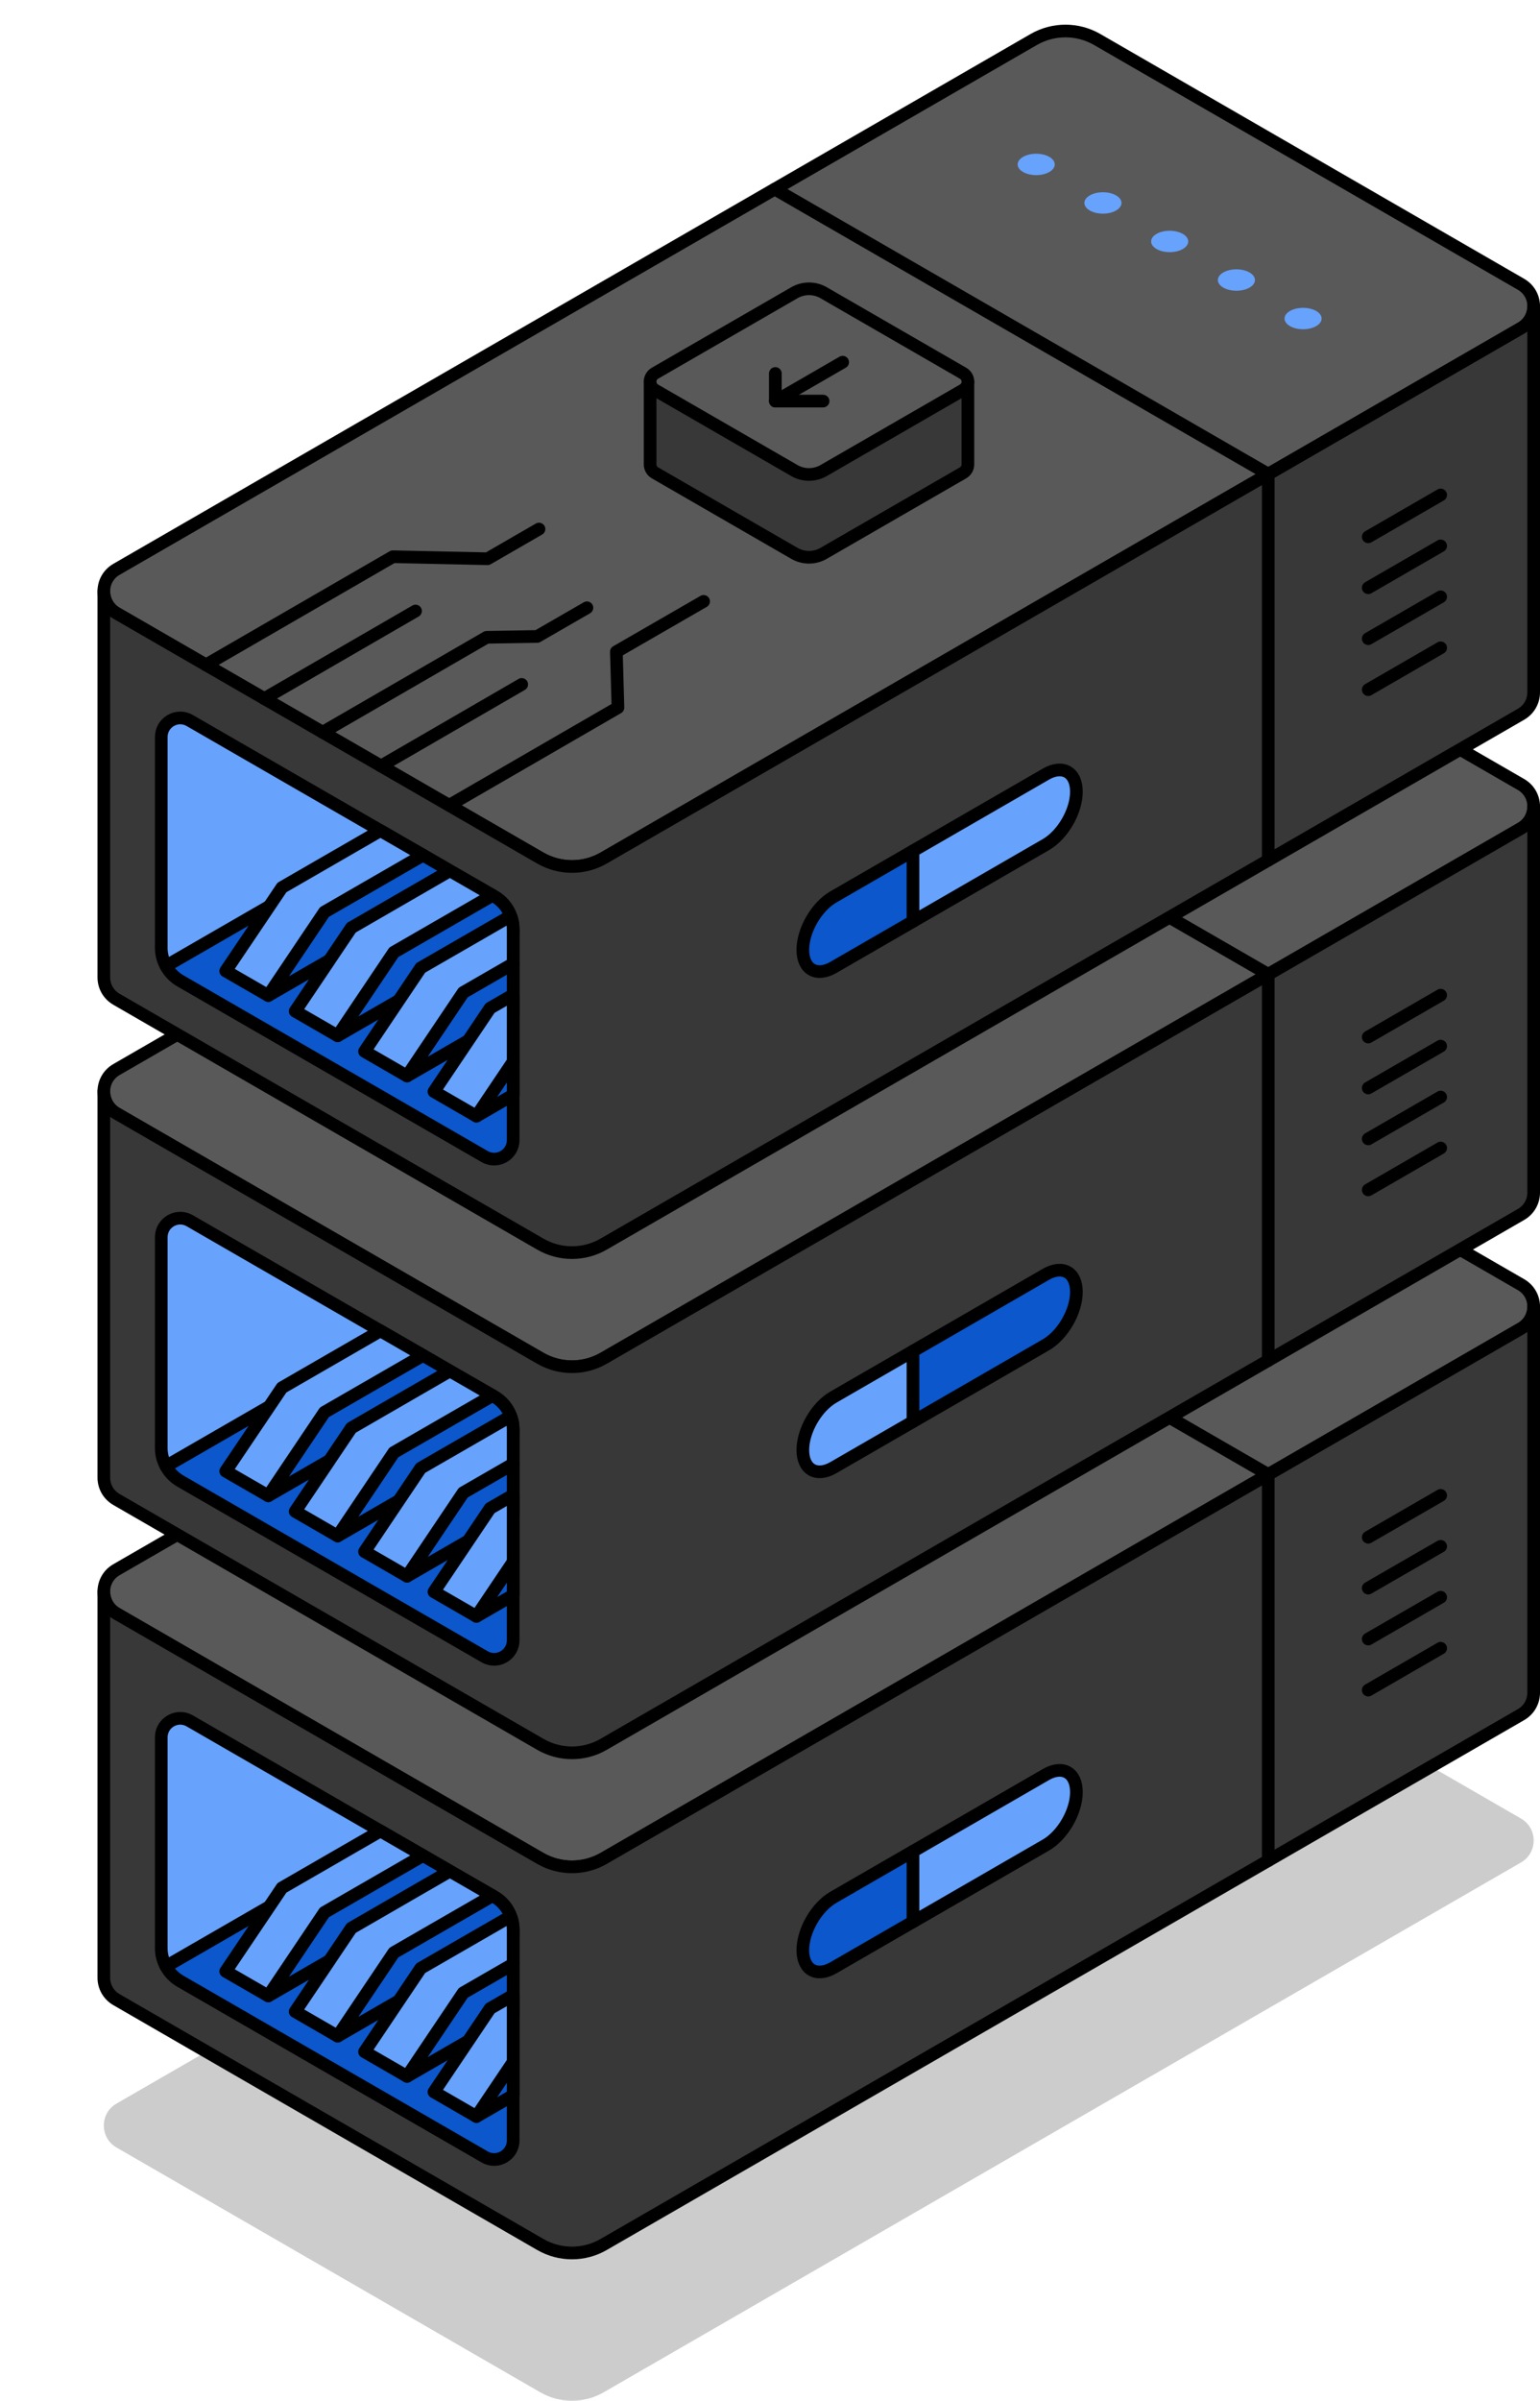 <?xml version="1.0" encoding="UTF-8"?><svg id="Layer_1" xmlns="http://www.w3.org/2000/svg" xmlns:xlink="http://www.w3.org/1999/xlink" viewBox="0 0 243.23 379.01"><defs><style>.cls-1{filter:url(#outer-glow-19);}.cls-1,.cls-2,.cls-3,.cls-4,.cls-5,.cls-6,.cls-7,.cls-8,.cls-9,.cls-10,.cls-11,.cls-12,.cls-13,.cls-14,.cls-15,.cls-16,.cls-17,.cls-18,.cls-19,.cls-20,.cls-21,.cls-22,.cls-23,.cls-24,.cls-25,.cls-26,.cls-27,.cls-28,.cls-29,.cls-30,.cls-31,.cls-32,.cls-33{fill:#67a2fc;}.cls-2{filter:url(#outer-glow-10);}.cls-3{filter:url(#outer-glow-18);}.cls-4{filter:url(#outer-glow-11);}.cls-5{filter:url(#outer-glow-20);}.cls-6{filter:url(#outer-glow-32);}.cls-7{filter:url(#outer-glow-21);}.cls-8{filter:url(#outer-glow-22);}.cls-9{filter:url(#outer-glow-29);}.cls-10{filter:url(#outer-glow-31);}.cls-11{filter:url(#outer-glow-33);}.cls-12{filter:url(#outer-glow-30);}.cls-13{filter:url(#outer-glow-8);}.cls-14{filter:url(#outer-glow-7);}.cls-15{filter:url(#outer-glow-9);}.cls-34{fill:#595959;}.cls-34,.cls-16,.cls-17,.cls-18,.cls-19,.cls-20,.cls-21,.cls-22,.cls-23,.cls-24,.cls-25,.cls-26,.cls-27,.cls-35,.cls-36,.cls-37,.cls-28,.cls-29,.cls-30,.cls-31,.cls-32,.cls-33{stroke:#000;stroke-linecap:round;stroke-linejoin:round;stroke-width:2px;}.cls-16{filter:url(#outer-glow-17);}.cls-17{filter:url(#outer-glow-15);}.cls-18{filter:url(#outer-glow-14);}.cls-19{filter:url(#outer-glow-12);}.cls-20{filter:url(#outer-glow-13);}.cls-21{filter:url(#outer-glow-16);}.cls-22{filter:url(#outer-glow-25);}.cls-23{filter:url(#outer-glow-27);}.cls-24{filter:url(#outer-glow-28);}.cls-25{filter:url(#outer-glow-23);}.cls-26{filter:url(#outer-glow-24);}.cls-27{filter:url(#outer-glow-26);}.cls-35{fill:#0b57cb;}.cls-36{fill:#383838;}.cls-37{fill:none;}.cls-38{opacity:.2;}.cls-28{filter:url(#outer-glow-4);}.cls-29{filter:url(#outer-glow-3);}.cls-30{filter:url(#outer-glow-1);}.cls-31{filter:url(#outer-glow-5);}.cls-32{filter:url(#outer-glow-2);}.cls-33{filter:url(#outer-glow-6);}</style><filter id="outer-glow-1" filterUnits="userSpaceOnUse"><feOffset dx="0" dy="0"/><feGaussianBlur result="blur" stdDeviation="8"/><feFlood flood-color="#67a2fc" flood-opacity="1"/><feComposite in2="blur" operator="in"/><feComposite in="SourceGraphic"/></filter><filter id="outer-glow-2" filterUnits="userSpaceOnUse"><feOffset dx="0" dy="0"/><feGaussianBlur result="blur-2" stdDeviation="8"/><feFlood flood-color="#67a2fc" flood-opacity="1"/><feComposite in2="blur-2" operator="in"/><feComposite in="SourceGraphic"/></filter><filter id="outer-glow-3" filterUnits="userSpaceOnUse"><feOffset dx="0" dy="0"/><feGaussianBlur result="blur-3" stdDeviation="8"/><feFlood flood-color="#67a2fc" flood-opacity="1"/><feComposite in2="blur-3" operator="in"/><feComposite in="SourceGraphic"/></filter><filter id="outer-glow-4" filterUnits="userSpaceOnUse"><feOffset dx="0" dy="0"/><feGaussianBlur result="blur-4" stdDeviation="8"/><feFlood flood-color="#67a2fc" flood-opacity="1"/><feComposite in2="blur-4" operator="in"/><feComposite in="SourceGraphic"/></filter><filter id="outer-glow-5" filterUnits="userSpaceOnUse"><feOffset dx="0" dy="0"/><feGaussianBlur result="blur-5" stdDeviation="8"/><feFlood flood-color="#67a2fc" flood-opacity="1"/><feComposite in2="blur-5" operator="in"/><feComposite in="SourceGraphic"/></filter><filter id="outer-glow-6" filterUnits="userSpaceOnUse"><feOffset dx="0" dy="0"/><feGaussianBlur result="blur-6" stdDeviation="8"/><feFlood flood-color="#67a2fc" flood-opacity="1"/><feComposite in2="blur-6" operator="in"/><feComposite in="SourceGraphic"/></filter><filter id="outer-glow-7" filterUnits="userSpaceOnUse"><feOffset dx="0" dy="0"/><feGaussianBlur result="blur-7" stdDeviation="8"/><feFlood flood-color="#67a2fc" flood-opacity="1"/><feComposite in2="blur-7" operator="in"/><feComposite in="SourceGraphic"/></filter><filter id="outer-glow-8" filterUnits="userSpaceOnUse"><feOffset dx="0" dy="0"/><feGaussianBlur result="blur-8" stdDeviation="8"/><feFlood flood-color="#67a2fc" flood-opacity="1"/><feComposite in2="blur-8" operator="in"/><feComposite in="SourceGraphic"/></filter><filter id="outer-glow-9" filterUnits="userSpaceOnUse"><feOffset dx="0" dy="0"/><feGaussianBlur result="blur-9" stdDeviation="8"/><feFlood flood-color="#67a2fc" flood-opacity="1"/><feComposite in2="blur-9" operator="in"/><feComposite in="SourceGraphic"/></filter><filter id="outer-glow-10" filterUnits="userSpaceOnUse"><feOffset dx="0" dy="0"/><feGaussianBlur result="blur-10" stdDeviation="8"/><feFlood flood-color="#67a2fc" flood-opacity="1"/><feComposite in2="blur-10" operator="in"/><feComposite in="SourceGraphic"/></filter><filter id="outer-glow-11" filterUnits="userSpaceOnUse"><feOffset dx="0" dy="0"/><feGaussianBlur result="blur-11" stdDeviation="8"/><feFlood flood-color="#67a2fc" flood-opacity="1"/><feComposite in2="blur-11" operator="in"/><feComposite in="SourceGraphic"/></filter><filter id="outer-glow-12" filterUnits="userSpaceOnUse"><feOffset dx="0" dy="0"/><feGaussianBlur result="blur-12" stdDeviation="8"/><feFlood flood-color="#67a2fc" flood-opacity="1"/><feComposite in2="blur-12" operator="in"/><feComposite in="SourceGraphic"/></filter><filter id="outer-glow-13" filterUnits="userSpaceOnUse"><feOffset dx="0" dy="0"/><feGaussianBlur result="blur-13" stdDeviation="8"/><feFlood flood-color="#67a2fc" flood-opacity="1"/><feComposite in2="blur-13" operator="in"/><feComposite in="SourceGraphic"/></filter><filter id="outer-glow-14" filterUnits="userSpaceOnUse"><feOffset dx="0" dy="0"/><feGaussianBlur result="blur-14" stdDeviation="8"/><feFlood flood-color="#67a2fc" flood-opacity="1"/><feComposite in2="blur-14" operator="in"/><feComposite in="SourceGraphic"/></filter><filter id="outer-glow-15" filterUnits="userSpaceOnUse"><feOffset dx="0" dy="0"/><feGaussianBlur result="blur-15" stdDeviation="8"/><feFlood flood-color="#67a2fc" flood-opacity="1"/><feComposite in2="blur-15" operator="in"/><feComposite in="SourceGraphic"/></filter><filter id="outer-glow-16" filterUnits="userSpaceOnUse"><feOffset dx="0" dy="0"/><feGaussianBlur result="blur-16" stdDeviation="8"/><feFlood flood-color="#67a2fc" flood-opacity="1"/><feComposite in2="blur-16" operator="in"/><feComposite in="SourceGraphic"/></filter><filter id="outer-glow-17" filterUnits="userSpaceOnUse"><feOffset dx="0" dy="0"/><feGaussianBlur result="blur-17" stdDeviation="8"/><feFlood flood-color="#67a2fc" flood-opacity="1"/><feComposite in2="blur-17" operator="in"/><feComposite in="SourceGraphic"/></filter><filter id="outer-glow-18" filterUnits="userSpaceOnUse"><feOffset dx="0" dy="0"/><feGaussianBlur result="blur-18" stdDeviation="8"/><feFlood flood-color="#67a2fc" flood-opacity="1"/><feComposite in2="blur-18" operator="in"/><feComposite in="SourceGraphic"/></filter><filter id="outer-glow-19" filterUnits="userSpaceOnUse"><feOffset dx="0" dy="0"/><feGaussianBlur result="blur-19" stdDeviation="8"/><feFlood flood-color="#67a2fc" flood-opacity="1"/><feComposite in2="blur-19" operator="in"/><feComposite in="SourceGraphic"/></filter><filter id="outer-glow-20" filterUnits="userSpaceOnUse"><feOffset dx="0" dy="0"/><feGaussianBlur result="blur-20" stdDeviation="8"/><feFlood flood-color="#67a2fc" flood-opacity="1"/><feComposite in2="blur-20" operator="in"/><feComposite in="SourceGraphic"/></filter><filter id="outer-glow-21" filterUnits="userSpaceOnUse"><feOffset dx="0" dy="0"/><feGaussianBlur result="blur-21" stdDeviation="8"/><feFlood flood-color="#67a2fc" flood-opacity="1"/><feComposite in2="blur-21" operator="in"/><feComposite in="SourceGraphic"/></filter><filter id="outer-glow-22" filterUnits="userSpaceOnUse"><feOffset dx="0" dy="0"/><feGaussianBlur result="blur-22" stdDeviation="8"/><feFlood flood-color="#67a2fc" flood-opacity="1"/><feComposite in2="blur-22" operator="in"/><feComposite in="SourceGraphic"/></filter><filter id="outer-glow-23" filterUnits="userSpaceOnUse"><feOffset dx="0" dy="0"/><feGaussianBlur result="blur-23" stdDeviation="8"/><feFlood flood-color="#67a2fc" flood-opacity="1"/><feComposite in2="blur-23" operator="in"/><feComposite in="SourceGraphic"/></filter><filter id="outer-glow-24" filterUnits="userSpaceOnUse"><feOffset dx="0" dy="0"/><feGaussianBlur result="blur-24" stdDeviation="8"/><feFlood flood-color="#67a2fc" flood-opacity="1"/><feComposite in2="blur-24" operator="in"/><feComposite in="SourceGraphic"/></filter><filter id="outer-glow-25" filterUnits="userSpaceOnUse"><feOffset dx="0" dy="0"/><feGaussianBlur result="blur-25" stdDeviation="8"/><feFlood flood-color="#67a2fc" flood-opacity="1"/><feComposite in2="blur-25" operator="in"/><feComposite in="SourceGraphic"/></filter><filter id="outer-glow-26" filterUnits="userSpaceOnUse"><feOffset dx="0" dy="0"/><feGaussianBlur result="blur-26" stdDeviation="8"/><feFlood flood-color="#67a2fc" flood-opacity="1"/><feComposite in2="blur-26" operator="in"/><feComposite in="SourceGraphic"/></filter><filter id="outer-glow-27" filterUnits="userSpaceOnUse"><feOffset dx="0" dy="0"/><feGaussianBlur result="blur-27" stdDeviation="8"/><feFlood flood-color="#67a2fc" flood-opacity="1"/><feComposite in2="blur-27" operator="in"/><feComposite in="SourceGraphic"/></filter><filter id="outer-glow-28" filterUnits="userSpaceOnUse"><feOffset dx="0" dy="0"/><feGaussianBlur result="blur-28" stdDeviation="8"/><feFlood flood-color="#67a2fc" flood-opacity="1"/><feComposite in2="blur-28" operator="in"/><feComposite in="SourceGraphic"/></filter><filter id="outer-glow-29" filterUnits="userSpaceOnUse"><feOffset dx="0" dy="0"/><feGaussianBlur result="blur-29" stdDeviation="8"/><feFlood flood-color="#67a2fc" flood-opacity="1"/><feComposite in2="blur-29" operator="in"/><feComposite in="SourceGraphic"/></filter><filter id="outer-glow-30" filterUnits="userSpaceOnUse"><feOffset dx="0" dy="0"/><feGaussianBlur result="blur-30" stdDeviation="8"/><feFlood flood-color="#67a2fc" flood-opacity="1"/><feComposite in2="blur-30" operator="in"/><feComposite in="SourceGraphic"/></filter><filter id="outer-glow-31" filterUnits="userSpaceOnUse"><feOffset dx="0" dy="0"/><feGaussianBlur result="blur-31" stdDeviation="8"/><feFlood flood-color="#67a2fc" flood-opacity="1"/><feComposite in2="blur-31" operator="in"/><feComposite in="SourceGraphic"/></filter><filter id="outer-glow-32" filterUnits="userSpaceOnUse"><feOffset dx="0" dy="0"/><feGaussianBlur result="blur-32" stdDeviation="8"/><feFlood flood-color="#67a2fc" flood-opacity="1"/><feComposite in2="blur-32" operator="in"/><feComposite in="SourceGraphic"/></filter><filter id="outer-glow-33" filterUnits="userSpaceOnUse"><feOffset dx="0" dy="0"/><feGaussianBlur result="blur-33" stdDeviation="8"/><feFlood flood-color="#67a2fc" flood-opacity="1"/><feComposite in2="blur-33" operator="in"/><feComposite in="SourceGraphic"/></filter></defs><path class="cls-38" d="M242.23,290.56c0,1.35-.67,2.7-2,3.47l-46.79,27.01-98.1,56.64c-3.09,1.78-6.9,1.78-10,0l-20.16-11.64-46.78-27.01c-1.33-.77-2-2.12-2-3.47s.67-2.69,2-3.46l144.88-83.65c3.1-1.78,6.91-1.78,10,0l66.95,38.65c1.33,.77,2,2.12,2,3.46Z"/><g><path class="cls-34" d="M242.23,206.27c0,1.35-.67,2.7-2,3.47l-46.79,27.01-98.1,56.64c-3.09,1.78-6.9,1.78-10,0l-20.16-11.64-46.78-27.01c-1.33-.77-2-2.12-2-3.47s.67-2.69,2-3.46l144.88-83.65c3.1-1.78,6.91-1.78,10,0l66.95,38.65c1.33,.77,2,2.12,2,3.46Z"/><path class="cls-36" d="M242.23,206.27v60.96c0,1.34-.67,2.69-2,3.46l-144.89,83.65c-3.09,1.79-6.9,1.79-10,0l-66.94-38.65c-1.33-.77-2-2.12-2-3.46v-60.96c0,1.35,.67,2.7,2,3.47l46.78,27.01,20.16,11.64c3.1,1.78,6.91,1.78,10,0l98.1-56.64,46.79-27.01c1.33-.77,2-2.12,2-3.47Z"/><path class="cls-35" d="M81.05,304.62v33.3c0,2.31-2.5,3.75-4.5,2.6l-48.08-27.75c-.97-.57-1.75-1.38-2.26-2.34l16.32-9.42,19.13-11.04,5.14,2.96,4.06,2.35,.2,.12,6.72,3.87,.27,.16c1.23,.71,2.15,1.81,2.62,3.1,.25,.66,.38,1.37,.38,2.09Z"/><path class="cls-30" d="M61.66,289.97l-19.13,11.04-16.32,9.42c-.48-.87-.74-1.85-.74-2.86v-33.29c0-2.31,2.5-3.76,4.5-2.6l30.12,17.38,1.57,.91Z"/><g><g><polygon class="cls-35" points="70.86 295.28 70.86 298.65 52.04 309.51 52.04 309.52 42.37 315.1 51.24 301.91 66.8 292.93 70.86 295.28"/><polygon class="cls-32" points="66.8 292.93 51.24 301.91 42.37 315.1 35.65 311.22 42.53 301.01 44.53 298.04 60.09 289.06 61.66 289.97 66.8 292.93"/></g><g><path class="cls-35" d="M81.05,304.62v.82l-18.06,10.43-9.66,5.58,8.87-13.19,15.58-8.99,.27,.16c1.23,.71,2.15,1.81,2.62,3.1,.25,.66,.38,1.37,.38,2.09Z"/><polygon class="cls-29" points="77.78 299.27 62.2 308.26 53.33 321.45 46.62 317.57 52.04 309.52 52.04 309.51 55.49 304.39 70.86 295.51 71.06 295.4 77.78 299.27"/></g><g><polygon class="cls-35" points="81.05 310.06 81.05 318.12 73.95 322.22 64.29 327.8 73.16 314.61 81.05 310.06"/><path class="cls-28" d="M81.05,304.62v5.44l-7.89,4.55-8.87,13.19-6.71-3.88,5.41-8.05,3.46-5.14,14.22-8.2c.25,.66,.38,1.37,.38,2.09Z"/></g><g><polygon class="cls-35" points="81.05 325.52 81.05 330.79 75.25 334.14 81.05 325.52"/><polygon class="cls-31" points="81.05 314.98 81.05 325.52 75.25 334.14 68.54 330.26 73.95 322.22 77.41 317.08 81.05 314.98"/></g></g><polyline class="cls-37" points="122.37 187.78 200.31 232.78 200.31 293.74"/><path class="cls-35" d="M144.21,303.39v-11.13l-12.59,7.27c-2.66,1.54-4.82,5.27-4.82,8.35,0,1.54,.54,2.62,1.41,3.12,.87,.5,2.08,.43,3.41-.34l12.59-7.27Z"/><path class="cls-33" d="M170.01,282.93c0-1.54-.54-2.62-1.41-3.12-.87-.5-2.08-.43-3.41,.34l-20.99,12.12v11.13l20.99-12.12c2.66-1.54,4.82-5.27,4.82-8.35Z"/><g><ellipse class="cls-14" cx="163.66" cy="183.89" rx="2.93" ry="1.69"/><ellipse class="cls-13" cx="174.2" cy="189.98" rx="2.93" ry="1.69"/><ellipse class="cls-15" cx="184.74" cy="196.06" rx="2.93" ry="1.69"/><ellipse class="cls-2" cx="195.28" cy="202.14" rx="2.93" ry="1.69"/><ellipse class="cls-4" cx="205.81" cy="208.23" rx="2.93" ry="1.69"/></g><g><line class="cls-36" x1="227.54" y1="236.08" x2="216.1" y2="242.69"/><line class="cls-36" x1="227.54" y1="244.12" x2="216.1" y2="250.72"/><line class="cls-36" x1="227.54" y1="252.16" x2="216.1" y2="258.76"/><line class="cls-36" x1="227.54" y1="260.21" x2="216.1" y2="266.82"/></g></g><g><path class="cls-34" d="M242.23,127.31c0,1.35-.67,2.7-2,3.47l-46.79,27.01-98.1,56.64c-3.09,1.78-6.9,1.78-10,0l-20.16-11.64-46.78-27.01c-1.33-.77-2-2.12-2-3.47s.67-2.69,2-3.46L163.28,85.2c3.1-1.78,6.91-1.78,10,0l66.95,38.65c1.33,.77,2,2.12,2,3.46Z"/><path class="cls-36" d="M242.23,127.31v60.96c0,1.34-.67,2.69-2,3.46l-144.89,83.65c-3.09,1.79-6.9,1.79-10,0L18.4,236.73c-1.33-.77-2-2.12-2-3.46v-60.96c0,1.35,.67,2.7,2,3.47l46.78,27.01,20.16,11.64c3.1,1.78,6.91,1.78,10,0l98.1-56.64,46.79-27.01c1.33-.77,2-2.12,2-3.47Z"/><path class="cls-35" d="M81.05,225.66v33.3c0,2.31-2.5,3.75-4.5,2.6l-48.08-27.75c-.97-.57-1.75-1.38-2.26-2.34l16.32-9.42,19.13-11.04,5.14,2.96,4.06,2.35,.2,.12,6.72,3.87,.27,.16c1.23,.71,2.15,1.81,2.62,3.1,.25,.66,.38,1.37,.38,2.09Z"/><path class="cls-19" d="M61.66,211.01l-19.13,11.04-16.32,9.42c-.48-.87-.74-1.85-.74-2.86v-33.29c0-2.31,2.5-3.76,4.5-2.6l30.12,17.38,1.57,.91Z"/><g><g><polygon class="cls-35" points="70.86 216.32 70.86 219.69 52.04 230.55 52.04 230.56 42.37 236.14 51.24 222.95 66.8 213.97 70.86 216.32"/><polygon class="cls-20" points="66.8 213.97 51.24 222.95 42.37 236.14 35.65 232.26 42.53 222.05 44.53 219.08 60.09 210.1 61.66 211.01 66.8 213.97"/></g><g><path class="cls-35" d="M81.05,225.66v.82l-18.06,10.43-9.66,5.58,8.87-13.19,15.58-8.99,.27,.16c1.23,.71,2.15,1.81,2.62,3.1,.25,.66,.38,1.37,.38,2.09Z"/><polygon class="cls-18" points="77.78 220.31 62.2 229.3 53.33 242.49 46.62 238.61 52.04 230.56 52.04 230.55 55.49 225.43 70.86 216.55 71.06 216.44 77.78 220.31"/></g><g><polygon class="cls-35" points="81.05 231.1 81.05 239.16 73.95 243.26 64.29 248.84 73.16 235.65 81.05 231.1"/><path class="cls-17" d="M81.05,225.66v5.44l-7.89,4.55-8.87,13.19-6.71-3.88,5.41-8.05,3.46-5.14,14.22-8.2c.25,.66,.38,1.37,.38,2.09Z"/></g><g><polygon class="cls-35" points="81.05 246.56 81.05 251.83 75.25 255.18 81.05 246.56"/><polygon class="cls-21" points="81.05 236.02 81.05 246.56 75.25 255.18 68.54 251.3 73.95 243.26 77.41 238.12 81.05 236.02"/></g></g><polyline class="cls-37" points="122.37 108.82 200.31 153.82 200.31 214.78"/><path class="cls-16" d="M144.21,224.43v-11.13l-12.59,7.27c-2.66,1.54-4.82,5.27-4.82,8.35,0,1.54,.54,2.62,1.41,3.12,.87,.5,2.08,.43,3.41-.34l12.59-7.27Z"/><path class="cls-35" d="M170.01,203.96c0-1.54-.54-2.62-1.41-3.12-.87-.5-2.08-.43-3.41,.34l-20.99,12.12v11.13l20.99-12.12c2.66-1.54,4.82-5.27,4.82-8.35Z"/><g><ellipse class="cls-3" cx="163.66" cy="104.92" rx="2.93" ry="1.69"/><ellipse class="cls-1" cx="174.2" cy="111.01" rx="2.93" ry="1.69"/><ellipse class="cls-5" cx="184.74" cy="117.09" rx="2.93" ry="1.69"/><ellipse class="cls-7" cx="195.28" cy="123.18" rx="2.93" ry="1.69"/><ellipse class="cls-8" cx="205.81" cy="129.26" rx="2.93" ry="1.69"/></g><g><line class="cls-36" x1="227.54" y1="157.11" x2="216.1" y2="163.72"/><line class="cls-36" x1="227.54" y1="165.15" x2="216.1" y2="171.76"/><line class="cls-36" x1="227.54" y1="173.19" x2="216.1" y2="179.8"/><line class="cls-36" x1="227.54" y1="181.24" x2="216.1" y2="187.85"/></g></g><g><path class="cls-34" d="M242.23,48.34c0,1.35-.67,2.7-2,3.47l-46.79,27.01-98.1,56.64c-3.09,1.78-6.9,1.78-10,0l-20.16-11.64-46.78-27.01c-1.33-.77-2-2.12-2-3.47s.67-2.69,2-3.46L163.28,6.23c3.1-1.78,6.91-1.78,10,0l66.95,38.65c1.33,.77,2,2.12,2,3.46Z"/><path class="cls-36" d="M242.23,48.34v60.96c0,1.34-.67,2.69-2,3.46L95.34,196.41c-3.09,1.79-6.9,1.79-10,0L18.4,157.76c-1.33-.77-2-2.12-2-3.46v-60.96c0,1.35,.67,2.7,2,3.47l46.78,27.01,20.16,11.64c3.1,1.78,6.91,1.78,10,0l98.1-56.64,46.79-27.01c1.33-.77,2-2.12,2-3.47Z"/><path class="cls-35" d="M81.05,146.69v33.3c0,2.31-2.5,3.75-4.5,2.6l-48.08-27.75c-.97-.57-1.75-1.38-2.26-2.34l16.32-9.42,19.13-11.04,5.14,2.96,4.06,2.35,.2,.12,6.72,3.87,.27,.16c1.23,.71,2.15,1.81,2.62,3.1,.25,.66,.38,1.37,.38,2.09Z"/><path class="cls-25" d="M61.66,132.04l-19.13,11.04-16.32,9.42c-.48-.87-.74-1.85-.74-2.86v-33.29c0-2.31,2.5-3.76,4.5-2.6l30.12,17.38,1.57,.91Z"/><g><g><polygon class="cls-35" points="70.86 137.35 70.86 140.72 52.04 151.58 52.04 151.59 42.37 157.17 51.24 143.98 66.8 135 70.86 137.35"/><polygon class="cls-26" points="66.8 135 51.24 143.98 42.37 157.17 35.65 153.29 42.53 143.08 44.53 140.11 60.09 131.13 61.66 132.04 66.8 135"/></g><g><path class="cls-35" d="M81.05,146.69v.82l-18.06,10.43-9.66,5.58,8.87-13.19,15.58-8.99,.27,.16c1.23,.71,2.15,1.81,2.62,3.1,.25,.66,.38,1.37,.38,2.09Z"/><polygon class="cls-22" points="77.78 141.34 62.2 150.33 53.33 163.52 46.62 159.64 52.04 151.59 52.04 151.58 55.49 146.46 70.86 137.58 71.06 137.47 77.78 141.34"/></g><g><polygon class="cls-35" points="81.05 152.13 81.05 160.19 73.95 164.29 64.29 169.87 73.16 156.68 81.05 152.13"/><path class="cls-27" d="M81.05,146.69v5.44l-7.89,4.55-8.87,13.19-6.71-3.88,5.41-8.05,3.46-5.14,14.22-8.2c.25,.66,.38,1.37,.38,2.09Z"/></g><g><polygon class="cls-35" points="81.05 167.59 81.05 172.86 75.25 176.21 81.05 167.59"/><polygon class="cls-23" points="81.05 157.05 81.05 167.59 75.25 176.21 68.54 172.33 73.95 164.29 77.41 159.15 81.05 157.05"/></g></g><polyline class="cls-37" points="122.37 29.85 200.31 74.85 200.31 135.81"/><line class="cls-36" x1="227.54" y1="78.14" x2="216.1" y2="84.75"/><line class="cls-36" x1="227.54" y1="86.18" x2="216.1" y2="92.79"/><line class="cls-36" x1="227.54" y1="94.22" x2="216.1" y2="100.83"/><line class="cls-36" x1="227.54" y1="102.27" x2="216.1" y2="108.88"/><g><line class="cls-37" x1="82.4" y1="108.05" x2="60.17" y2="120.93"/><polyline class="cls-37" points="111.13 94.94 97.35 102.89 97.6 111.71 70.94 127.14"/><polyline class="cls-37" points="92.7 95.95 84.85 100.48 76.87 100.61 50.95 115.61"/><line class="cls-37" x1="65.63" y1="96.46" x2="41.74" y2="110.29"/><polyline class="cls-37" points="85.13 83.52 77.01 88.21 62.05 87.89 32.52 104.97"/></g><path class="cls-35" d="M144.21,145.46v-11.13l-12.59,7.27c-2.66,1.54-4.82,5.27-4.82,8.35,0,1.54,.54,2.62,1.41,3.12,.87,.5,2.08,.43,3.41-.34l12.59-7.27Z"/><path class="cls-24" d="M170.01,124.99c0-1.54-.54-2.62-1.41-3.12-.87-.5-2.08-.43-3.41,.34l-20.99,12.12v11.13l20.99-12.12c2.66-1.54,4.82-5.27,4.82-8.35Z"/><g><ellipse class="cls-9" cx="163.66" cy="25.96" rx="2.93" ry="1.69"/><ellipse class="cls-12" cx="174.2" cy="32.04" rx="2.93" ry="1.69"/><ellipse class="cls-10" cx="184.74" cy="38.12" rx="2.93" ry="1.69"/><ellipse class="cls-6" cx="195.28" cy="44.21" rx="2.93" ry="1.69"/><ellipse class="cls-11" cx="205.81" cy="50.29" rx="2.93" ry="1.69"/></g></g><path class="cls-36" d="M138.43,60.25l-8.35-4.82c-1.43-.82-3.19-.82-4.61,0l-8.35,4.82h-14.44v13.07h0c0,.52,.26,1.04,.77,1.33l22.02,12.71c1.43,.82,3.19,.82,4.61,0l22.02-12.71c.51-.3,.77-.81,.77-1.33v-13.07h-14.44Z"/><path class="cls-34" d="M125.47,74.29l-22.02-12.71c-1.03-.59-1.03-2.07,0-2.66l22.02-12.71c1.43-.82,3.19-.82,4.61,0l22.02,12.71c1.03,.59,1.03,2.07,0,2.66l-22.02,12.71c-1.43,.82-3.19,.82-4.61,0Z"/><g><line class="cls-37" x1="133.09" y1="57.18" x2="122.46" y2="63.32"/><polyline class="cls-37" points="130 63.32 122.46 63.32 122.46 58.96"/></g></svg>